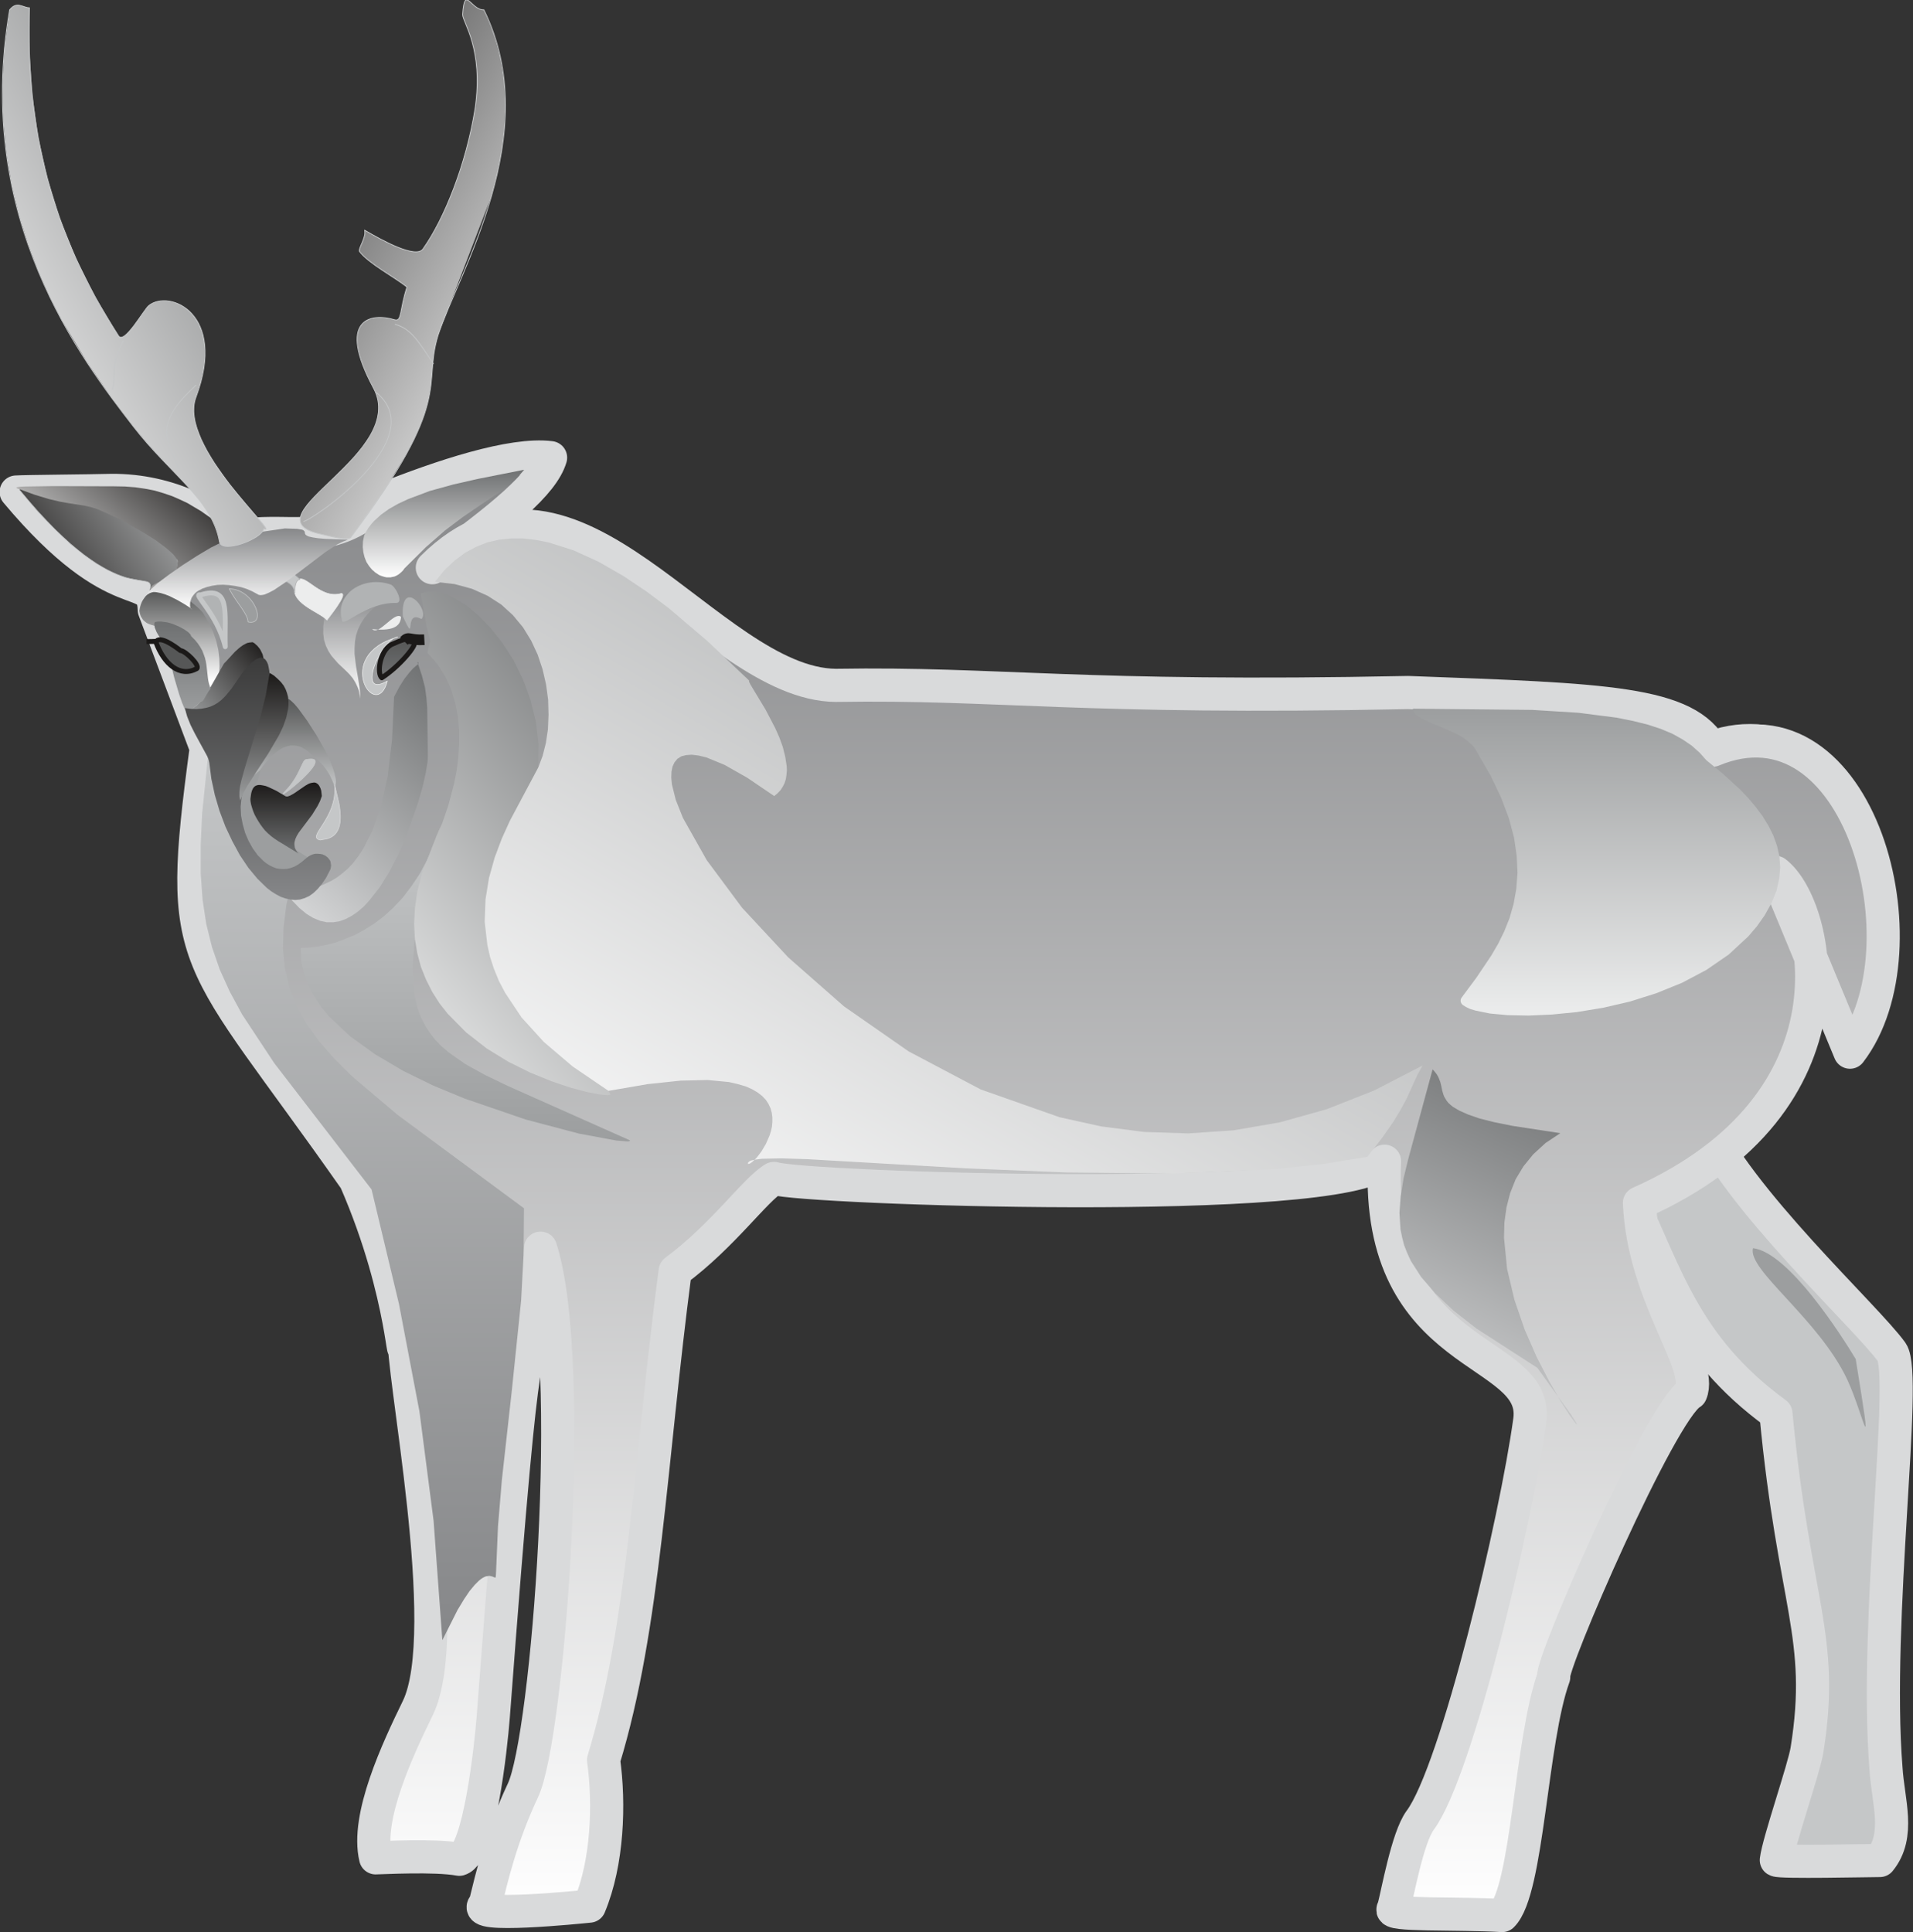 <svg xmlns="http://www.w3.org/2000/svg" xml:space="preserve" width="93.5mm" height="94.44mm" fill-rule="evenodd" stroke-linejoin="round" stroke-width="28.222" preserveAspectRatio="xMidYMid" version="1.2" viewBox="0 0 9350 9444"><rect x="0" y="0" width="9350" height="9444" fill="#333333" stroke="none"/><defs class="ClipPathGroup"><clipPath id="a" clipPathUnits="userSpaceOnUse"><path d="M0 0h9350v9444H0z"/></clipPath></defs><g class="SlideGroup"><g class="Slide" clip-path="url(#a)"><g class="Page"><g class="com.sun.star.drawing.ClosedBezierShape"><path fill="none" d="M7892 5377h1458v3803H7892z" class="BoundingBox"/><path fill="#C5C7C8" d="M8315 5458c171 398 807 978 931 1151 79 112-86 1306-28 2036 10 160 71 325-30 449-51 0-488 10-506-2 10-87 137-452 150-539 89-557-63-707-152-1644-446-325-535-682-707-1037 58-313 256-282 342-414Z"/><path fill="none" stroke="#D9DADB" stroke-width="162" d="M8315 5458c171 398 807 978 931 1151 79 112-86 1306-28 2036 10 160 71 325-30 449-51 0-488 10-506-2 10-87 137-452 150-539 89-557-63-707-152-1644-446-325-535-682-707-1037 58-313 256-282 342-414Z"/></g><g class="com.sun.star.drawing.ClosedBezierShape"><path fill="none" d="M-2 2153h9289v7293H-2z" class="BoundingBox"/><defs><linearGradient id="b" x1="4641" x2="4641" y1="9362" y2="2233" gradientUnits="userSpaceOnUse"><stop offset="0" style="stop-color:#fff"/><stop offset="1" style="stop-color:#868789"/></linearGradient></defs><path d="m79 2405 173 189 75 69 69 56 61 44 55 34 48 26 43 19 68 26 25 10 11 6 10 6 9 6 7 8 6 9 5 10 4 11 3 14 3 33 254 676-44 359-17 273 4 114 12 103 22 97 32 93 44 94 55 98 149 223 472 657 82 208 61 188 42 161 27 128 23 133 1 3v1h1v-4l1-7 1-64-1 19v25l6 67 23 193 66 534 26 294 10 280-4 127-11 115-20 99-13 43-16 38-81 172-40 97-37 99-30 99-11 49-9 47-5 46-2 43 2 42 7 38 170-5 129 2 59 4 51 6 5-1 4-3 9-7 8-9 8-11 16-30 15-38 27-93 23-108 34-226 17-172 97-1205 51-456 34-198 49-430 30 119 22 144 27 350 4 403-13 422-28 408-38 360-44 279-23 99-12 38-11 28-38 86-32 81-28 77-23 72-36 131-28 111-6 6-2 3-1 3v4l2 3 2 2 3 1 3 2 9 3 26 4 34 3h40l94-2 194-13 112-11 30-83 23-88 16-92 10-93 5-94-1-92-5-88-9-84 67-252 55-265 82-570 146-1303 84-67 77-69 134-135 107-113 43-41 20-16 18-12 20 5 33 4 105 10 335 20 969 21 520-6 465-23 194-19 159-26 117-31 40-19 15-9 12-11 1 173 19 151 33 129 46 111 55 95 64 81 68 69 70 59 257 186 45 45 19 24 14 25 11 27 7 28 3 30-2 33-35 214-51 263-139 593-80 289-81 258-78 206-37 77-35 56-11 18-12 22-21 53-19 61-18 66-49 212-2 2-1 1v5l2 1 1 1 2 1 6 2 8 2 20 3 58 5 76 2 182 2 179 6 11-13 11-17 20-42 18-54 16-64 29-151 26-172 52-358 31-162 18-70 20-63v-1l-1-2v-4l3-15 14-46 58-155 197-455 116-244 113-219 98-164 40-53 17-18 15-11 5-14 2-15 1-16v-18l-7-37-12-42-36-95-48-110-52-126-48-139-20-74-17-78-12-81-7-85 192-97 163-107 135-113 110-120 87-123 65-124 46-125 29-122 13-119v-113l-12-105-21-96-29-85-35-71-19-30-19-26-20-22-20-18 364 879 34-49 30-54 48-118 32-129 16-136 1-141-13-141-28-139-40-133-54-123-66-111-38-49-41-45-43-40-46-35-49-29-52-22-54-16-57-9-59-2-62 7-64 15-66 23-12-21-14-20-16-19-18-18-40-32-48-28-57-25-65-20-73-18-84-15-197-23-240-17-625-26-1003 7-700-17-548-20-546-5-59-4-59-11-59-17-59-22-119-60-120-74-488-358-123-81-125-68-125-51-63-17-63-11-63-5-63 3-64 10-64 19-63 28-65 38-64 48-64 58 231-172 94-75 80-68 65-63 27-29 23-28 20-27 16-27 13-25 9-24-37-3h-41l-43 3-46 6-100 19-107 26-111 33-114 38-223 84-50 43-49 35-47 28-47 21-45 16-44 11-44 6-43 4-171 1-86 3-44 6-44 9-19-18-22-19-53-39-64-38-74-37-83-31-45-14-46-11-49-10-51-7-52-4-54-1-254 4-133 2-77 2Z" style="fill:url(#b)"/><path fill="none" stroke="#D9DADB" stroke-width="162" d="M79 2405c502 599 670 373 675 576l254 676c-147 1097-71 970 729 2111 252 577 234 999 239 747-20 165 249 1458 66 1834-99 203-254 534-206 732 26 0 290-15 409 7 97-28 154-541 166-698 175-2324 142-1344 231-2289 178 557 36 2393-86 2650-109 233-152 424-185 558-88 69 462 13 510 8 89-213 99-500 69-714 200-655 226-1448 350-2390 234-173 391-399 483-453 134 47 2771 141 2984-84-45 989 758 903 710 1266-66 485-356 1715-536 1956-62 84-110 358-130 432-41 35 318 20 531 33 125-122 140-859 252-1166-23-43 523-1303 670-1387 61-145-231-472-251-930 1105-491 879-1454 665-1616l364 879c388-506 48-1776-671-1476-124-236-518-246-1489-282-1606 33-2004-48-2797-35-625-6-1285-1259-1972-575 346-251 540-411 578-538-188-24-535 91-822 206-272 254-475 122-714 183-94-94-320-232-612-229-104 3-419 5-464 8Z"/></g><g class="com.sun.star.drawing.ClosedBezierShape"><path fill="none" d="M980 3614h1583v4404H980z" class="BoundingBox"/><defs><linearGradient id="c" x1="1771" x2="1771" y1="8016" y2="3613" gradientUnits="userSpaceOnUse"><stop offset="0" style="stop-color:#868789"/><stop offset="1" style="stop-color:#c5c7c8"/></linearGradient></defs><path d="m2424 7695-1 10v3l-1 2-1 1h-2l-3-1-2-1-7-3-4-1-4-1-5-1h-6l-6 1-7 1-7 3-8 4-9 6-10 8-21 21-25 30-27 40-32 53-74 147-43-585-69-533-100-525-134-560-476-618-157-238-60-111-49-108-38-110-28-113-18-119-9-128v-140l7-153 37-362 11 121 18 109 25 97 31 87 35 75 37 65 39 55 40 45 38 35 35 25 17 10 16 7 14 5 13 2 11 1 10-2 4-1 3-3 3-2 3-3 2-4 1-4 1-5 1-5-2-11-4-14-27 122-14 112-3 105 10 98 22 92 35 89 48 87 61 85 75 86 89 88 221 187 617 456-2 228-12 223-45 436-49 440-19 227-10 235Z" style="fill:url(#c)"/></g><g class="com.sun.star.drawing.ClosedBezierShape"><path fill="none" d="M93 2385h779v507H93z" class="BoundingBox"/><defs><linearGradient id="d" x1="860" x2="104" y1="2374" y2="2902" gradientUnits="userSpaceOnUse"><stop offset="0" style="stop-color:#b1b3b4"/><stop offset="1" style="stop-color:#1b1918"/></linearGradient></defs><path d="m731 2889 2-11 1-9 1-8-2-5-1-3-1-2-2-2-2-1-5-3-6-2-103-20-41-15-47-22-54-31-60-42-68-55-74-70-83-86-89-105-1-2-1-1v-3l1-1 2-1h1l2-1 6-1h6l18 1 48 8 59 12 124 32 88 26 67 24 88 36 95 47 45 27 41 29 35 30 14 16 12 16 10 16 7 16 4 16 1 17-3 17-6 16-11 17-14 17-19 17-23 16-62 33Z" style="fill:url(#d)"/><path fill="none" stroke="#C5C7C8" stroke-width="3" d="M731 2889c33-130-135 117-634-492-27-39 285 46 353 69 136 43 667 250 281 423Z"/></g><g class="com.sun.star.drawing.ClosedBezierShape"><path fill="none" d="M80 2376h1051v507H80z" class="BoundingBox"/><defs><linearGradient id="e" x1="254" x2="957" y1="3032" y2="2223" gradientUnits="userSpaceOnUse"><stop offset="0" style="stop-color:#fff"/><stop offset="1" style="stop-color:#1b1918"/></linearGradient></defs><path d="m84 2387-2-1-1-1h-1v-2h1l1-1 4-1 15-2 22-1 139-2 296 1 53 1 51 4 48 7 46 9 44 13 41 14 39 17 36 17 66 39 58 41 49 40 41 37-12 21-16 22-18 22-20 22-23 21-24 21-54 39-57 35-58 29-29 12-29 9-28 7-26 5v-4l1-4 2-4 2-3 3-3 4-3 9-6 10-5 11-4 24-11 13-6 12-7 11-8 10-10 4-6 4-6 4-7 3-7 2-8 2-9 1-9 1-10-4-7-5-7-12-16-17-16-20-17-48-36-57-36-61-35-60-33-58-27-50-22-18-6-17-5-32-7-72-11-45-8-55-13-69-21-85-31Z" style="fill:url(#e)"/></g><g fill="none" class="com.sun.star.drawing.OpenBezierShape"><path d="M8315 3539h941v1621h-941z" class="BoundingBox"/><path stroke="#D9DADB" stroke-width="73" d="M8352 3611c751-263 1092 1005 705 1511l-326-758"/></g><g class="com.sun.star.drawing.ClosedBezierShape"><path fill="none" d="M1773 2296h791v528h-791z" class="BoundingBox"/><defs><linearGradient id="f" x1="2167" x2="2167" y1="2822" y2="2296" gradientUnits="userSpaceOnUse"><stop offset="0" style="stop-color:#fff"/><stop offset="1" style="stop-color:#6e7071"/></linearGradient></defs><path d="m1780 2617-6 29-1 28 3 26 6 24 9 23 13 20 14 17 16 14 9 6 9 6 9 4 9 3 10 3 10 2h19l9-2 10-2 9-4 9-5 8-6 8-7 8-8 7-10 105-104 94-82 85-64 76-52 128-86 27-21 25-23 23-24 22-26-227 45-119 27-116 32-106 40-49 23-44 25-39 28-34 31-14 16-13 17-11 18-10 19Z" style="fill:url(#f)"/></g><g fill="none" class="com.sun.star.drawing.OpenBezierShape"><path d="M704 3114h119v35H704z" class="BoundingBox"/><path stroke="#1B1918" stroke-width="24" d="M788 3127c53 0 2 9-72 9"/></g><g class="com.sun.star.drawing.ClosedBezierShape"><path fill="none" d="M1579 2892h263v524h-263z" class="BoundingBox"/><defs><linearGradient id="g" x1="1710" x2="1710" y1="3414" y2="2891" gradientUnits="userSpaceOnUse"><stop offset="0" style="stop-color:#fff"/><stop offset="1" style="stop-color:#868789"/></linearGradient></defs><path d="m1585 3020 48-58 39-40 16-14 13-9 5-3 5-3 4-1h5l1 1 1 1 1 1 1 1 1 1v9l-1 6-4 14-8 18-10 22-31 54 169-58-32 27-25 29-19 29-14 29-10 30-5 30-2 31v30l7 59 10 57 8 53 2 25-1 24-1-15-2-15-3-13-5-13-11-23-13-21-16-19-18-18-37-35-17-19-17-20-14-22-12-25-9-28-4-32v-36l5-41Z" style="fill:url(#g)"/></g><g class="com.sun.star.drawing.ClosedBezierShape"><path fill="none" d="M680 2885h394v495H680z" class="BoundingBox"/><defs><linearGradient id="h" x1="877" x2="877" y1="3378" y2="2886" gradientUnits="userSpaceOnUse"><stop offset=".1" style="stop-color:#fff"/><stop offset="1" style="stop-color:#565757"/></linearGradient></defs><path d="m991 2994-16-17-19-17-20-16-23-15-23-13-24-11-25-9-24-7-24-3h-11l-12 1-10 1-11 3-10 4-9 5-9 6-8 7-7 9-7 10-6 11-5 13-4 14-3 16 3 14 4 12 6 10 6 9 8 7 9 7 10 5 11 4 24 7 26 5 56 10 28 8 28 10 13 7 13 8 12 10 11 11 11 12 9 15 9 17 8 18 12 45 6 55 3 38 3 14 3 12 4 9 4 7 2 2 3 2 2 1 2 1h5l2-1 3-2 5-4 4-6 5-8 4-10 7-25 6-29 2-35-1-39-5-42-10-44-16-46-22-46-28-47Z" style="fill:url(#h)"/></g><g class="com.sun.star.drawing.ClosedBezierShape"><path fill="none" d="M1204 3417h440v437h-440z" class="BoundingBox"/><defs><linearGradient id="i" x1="1423" x2="1423" y1="3851" y2="3416" gradientUnits="userSpaceOnUse"><stop offset="0" style="stop-color:#c5c7c8"/><stop offset="1" style="stop-color:#565757"/></linearGradient></defs><path d="m1635 3846 3-3 1-4 2-9 1-11-1-12-6-28-11-33-15-36-18-38-44-78-47-73-43-59-19-22-16-15-6-5-6-3h-4l-1 1-2 1-5 27-9 30-13 32-15 34-35 69-38 68-65 116-10 21-7 17-1 7-1 5v3l1 1v2l1 1 4-3 5-4 10-13 26-39 33-47 19-23 21-23 22-20 23-17 12-7 13-5 13-4 13-3h13l14 1 14 3 14 5 14 8 15 10 14 13 15 15 7 5 10 9 13 12 15 15 15 20 8 12 8 12 7 14 7 15 7 16 5 17Z" style="fill:url(#i)"/></g><g class="com.sun.star.drawing.ClosedBezierShape"><path fill="none" d="M1151 3764h354v497h-354z" class="BoundingBox"/><path fill="#9C9E9F" d="M1273 3764c-30 161-122 78 97 341l133 85c-176 242-543-205-230-426Z"/></g><g class="com.sun.star.drawing.ClosedBezierShape"><path fill="none" d="M1544 3836h122v273h-122z" class="BoundingBox"/><path fill="#C5C7C8" d="M1636 3838c13 166-142 253-71 268 17-7 128 8 91-181l-20-87Z"/><path fill="none" stroke="#D9DADB" stroke-width="3" d="M1636 3838c13 166-142 253-71 268 17-7 128 8 91-181l-20-87Z"/></g><g class="com.sun.star.drawing.ClosedBezierShape"><path fill="none" d="M1381 3708h163v176h-163z" class="BoundingBox"/><path fill="#C5C7C8" d="M1494 3713c-18 5-31 85-100 154-75 77 268-189 100-154Z"/><path fill="none" stroke="#C5C7C8" stroke-width="3" d="M1494 3713c-18 5-31 85-100 154-75 77 268-189 100-154Z"/></g><g class="com.sun.star.drawing.ClosedBezierShape"><path fill="none" d="M914 3138h377v348H914z" class="BoundingBox"/><defs><linearGradient id="j" x1="907" x2="1298" y1="3475" y2="3146" gradientUnits="userSpaceOnUse"><stop offset="0" style="stop-color:#9c9e9f"/><stop offset="1" style="stop-color:#1b1918"/></linearGradient></defs><path d="m1095 3243 4-4 5-5 12-13 32-35 19-17 10-8 10-7 11-6 10-5 10-2 5-1h6v-1h5l2 1 2 1 4 2 5 4 4 4 6 5 5 6 5 6 5 7 4 8 4 8 4 9 2 9 2 9 2 10-3 1-3 3-7 7-18 20-52 63-31 37-36 38-38 38-40 35-45 7-25 4-25 2-23 1h-17l-6-2h-3l-2-1v-1l-1-1h-1v-4h1l16-7 15-9 14-10 13-12 12-13 12-15 21-31 77-135Z" style="fill:url(#j)"/></g><g class="com.sun.star.drawing.ClosedBezierShape"><path fill="none" d="M754 3037h278v450H754z" class="BoundingBox"/><defs><linearGradient id="k" x1="892" x2="892" y1="3484" y2="3037" gradientUnits="userSpaceOnUse"><stop offset="0" style="stop-color:#9c9e9f"/><stop offset="1" style="stop-color:#6e7071"/></linearGradient></defs><path d="m759 3040-2 1-1 2-1 2-1 2v6l1 6 1 7 3 8 6 15 8 14 7 11 3 4 2 3 1 1h1v-1h2l3 1 14 6 19 10 23 13 23 16 12 9 11 10 9 10 9 11 6 11 3 5 2 6 6 12 5 9 2 8 1 3v6l-1 2-1 2-1 1-2 1-2 1-2 1h-10l-8-1-19-4-53-13 5 20 8 33 25 85 14 40 7 17 6 14 6 11 3 4 3 3 1 1h4l1-1 1-1 1-2 1-1v-1l3-2 7-7 19-16 20-16 3-3 3-3 1-1 1-1v-2l2 1h4l1-1h1l1-1 1-1 2-2 2-3 4-7 12-21 8-13 11-14-5-13-4-13-3-14-2-14-7-62-3-17-4-17-6-17-7-18-10-18-12-18-15-18-19-19v-3l-1-2-2-3-5-5-6-6-9-6-10-7-24-13-14-6-14-6-15-5-15-4-15-2-15-2h-15l-14 2Z" style="fill:url(#k)"/></g><g class="com.sun.star.drawing.ClosedBezierShape"><path fill="none" d="M1968 2920h101v155h-101z" class="BoundingBox"/><path fill="#B1B3B4" d="M1969 3013c70 151-1-37 91 13 44-45-102-207-91-13Z"/></g><g class="com.sun.star.drawing.ClosedBezierShape"><path fill="none" d="M1665 2845h289v196h-289z" class="BoundingBox"/><path fill="#B1B3B4" d="M1671 3029c-35-128 108-217 238-172 23 7 66 90 28 90-153-3-266 130-266 82Z"/></g><g class="com.sun.star.drawing.ClosedBezierShape"><path fill="none" d="M1770 3112h177v287h-177z" class="BoundingBox"/><path fill="#C5C7C8" d="M1944 3114c-81 5-208 306-51 215-54 207-270-126 51-215Z"/><path fill="none" stroke="#ECEDED" stroke-width="3" d="M1944 3114c-81 5-208 306-51 215-54 207-270-126 51-215Z"/></g><g class="com.sun.star.drawing.ClosedBezierShape"><path fill="none" d="M959 2886h156v288H959z" class="BoundingBox"/><path fill="#B1B3B4" d="M1101 3161c-5-166 28-300-121-253-44-11 83 92 121 253Z"/><path fill="none" stroke="#C5C7C8" stroke-width="24" d="M1101 3161c-5-166 28-300-121-253-44-11 83 92 121 253Z"/></g><g class="com.sun.star.drawing.ClosedBezierShape"><path fill="none" d="M1437 2828h242v206h-242z" class="BoundingBox"/><path fill="#ECEDED" d="M1445 2852c-40 95 120 139 153 179 0-2 106-130 70-130-115 33-190-128-223-49Z"/><path fill="none" stroke="#ECEDED" stroke-width="3" d="M1445 2852c-40 95 120 139 153 179 0-2 106-130 70-130-115 33-190-128-223-49Z"/></g><g class="com.sun.star.drawing.ClosedBezierShape"><path fill="none" d="M1118 2876h143v169h-143z" class="BoundingBox"/><path fill="#9C9E9F" d="M1120 2878c36 69 92 123 92 162 96 22 31-162-92-162Z"/><path fill="none" stroke="#C5C7C8" stroke-width="3" d="M1120 2878c36 69 92 123 92 162 96 22 31-162-92-162Z"/></g><g class="com.sun.star.drawing.ClosedBezierShape"><path fill="none" d="M1371 2788h98v112h-98z" class="BoundingBox"/><path fill="#C5C7C8" d="M1466 2833c-33-37-102-69-92-11 10 23 59 21 67 75 0-20 2-64 25-64Z"/><path fill="none" stroke="#B1B3B4" stroke-width="3" d="M1466 2833c-33-37-102-69-92-11 10 23 59 21 67 75 0-20 2-64 25-64Z"/></g><g class="com.sun.star.drawing.ClosedBezierShape"><path fill="none" d="M1411 3236h682v1274h-682z" class="BoundingBox"/><defs><linearGradient id="l" x1="1290" x2="2212" y1="4403" y2="3341" gradientUnits="userSpaceOnUse"><stop offset="0" style="stop-color:#d9dadb"/><stop offset="1" style="stop-color:#6e7071"/></linearGradient></defs><path d="m2040 3236 22 66 15 57 7 51 4 49 3 225v17l-1 21-9 55-15 67-22 77-60 170-38 87-43 83-47 76-52 66-27 29-28 24-29 20-30 16-30 11-31 5h-32l-32-7-34-14-33-20-34-28-35-36-10-13-6-10-1-4-1-4v-3l1-3 2-2 3-2 8-3 24-5 75-12 47-14 51-24 26-16 26-20 27-23 26-28 25-33 25-38 46-92 40-117 32-145 21-176 10-210 27-51 25-39 23-29 18-20 15-13 5-4 4-4 1-2 1-1v-4h-1v-1l-2-1-2-1Z" style="fill:url(#l)"/></g><g class="com.sun.star.drawing.ClosedBezierShape"><path fill="none" d="M1819 3010h142v73h-142z" class="BoundingBox"/><path fill="#ECEDED" d="M1960 3015c-33-28-108 94-141 60 118 13 139-24 141-60Z"/></g><g class="com.sun.star.drawing.ClosedBezierShape"><path fill="none" d="M721 2582h981v398H721z" class="BoundingBox"/><defs><linearGradient id="m" x1="1210" x2="1210" y1="2977" y2="2582" gradientUnits="userSpaceOnUse"><stop offset="0" style="stop-color:#fff"/><stop offset="1" style="stop-color:#868789"/></linearGradient></defs><path d="m1128 2633-18 5-22 10-58 29-67 40-70 45-66 46-56 42-21 19-16 15-6 7-4 6-2 4-1 2v2l6-4 7-3 7-2 8-2h8l9 1 20 4 20 6 21 8 40 20 36 21 25 16 8 6 3 2h-1l-7-5-2-11v-10l1-10 3-10 3-9 5-8 6-8 6-7 8-7 9-6 19-10 23-8 25-6 26-4 28-1 29 2 29 4 30 6 28 9 27 12 26 14 3 2 4 1 7 1 9-1 10-2 21-9 25-13 58-39 64-48 130-99 59-38 27-13 23-9-109-4-36-3-26-4-18-4-6-2-5-3-4-2-2-2-2-3-1-2-2-10-1-2-2-2-2-2-3-2-5-2-6-1-17-3-61-2-163 24-32 5-27 6-12 3-11 4-10 4-9 4Z" style="fill:url(#m)"/></g><g class="com.sun.star.drawing.ClosedBezierShape"><path fill="none" d="M904 3215h715v1185H904z" class="BoundingBox"/><defs><linearGradient id="n" x1="1261" x2="1261" y1="4399" y2="3215" gradientUnits="userSpaceOnUse"><stop offset="0" style="stop-color:#868789"/><stop offset="1" style="stop-color:#3b3b3b"/></linearGradient></defs><path d="m1611 4257-18 35-20 29-20 24-21 20-21 15-22 10-23 7-23 2-23-2-23-5-24-8-23-12-24-15-23-18-45-44-44-53-41-61-37-68-34-72-29-77-23-78-17-79-10-79-1-4-1-5-3-10-5-12-7-13-35-64-20-37-20-40-16-40-6-21-5-21 30 4 26 1 25-2 22-4 21-6 18-8 17-10 16-12 14-13 14-15 26-32 50-73 32-38 14-14 13-10 12-8 11-4 5-2h10l4 1 4 2 4 2 4 3 3 4 6 9 5 12 3 14 3 16 3 38-1 47-5 53-21 123-36 141-50 151-9 17-8 17-5 18-4 20-4 40 2 43 8 42 12 43 17 40 21 37 24 33 28 28 14 11 16 10 16 8 16 6 17 3 18 1 17-1 18-4 19-7 18-10 18-13 19-16 11-9 12-7 12-5 12-3h12l12 1 11 2 11 5 4 2 5 4 4 3 4 4 3 4 3 4 3 4 2 5 1 5 1 6 1 5v6l-1 6-1 6-2 6-3 6Z" style="fill:url(#n)"/></g><g class="com.sun.star.drawing.ClosedBezierShape"><path fill="none" d="M6905 3463h1797v1503H6905z" class="BoundingBox"/><defs><linearGradient id="o" x1="7803" x2="7803" y1="4964" y2="3464" gradientUnits="userSpaceOnUse"><stop offset="0" style="stop-color:#eceded"/><stop offset="1" style="stop-color:#9c9e9f"/></linearGradient></defs><path d="m6906 3464 1 7 2 6 3 6 5 6 6 6 7 5 18 11 20 10 23 11 52 21 54 24 27 13 25 14 22 16 20 18 9 9 8 10 6 10 6 11 66 114 51 107 38 101 25 94 13 89 4 83-6 79-13 73-20 70-26 65-30 61-34 58-72 107-72 97-4 7-1 6v6l2 6 3 6 5 5 16 10 21 10 27 8 69 14 87 8 102 2 114-5 122-12 128-21 130-30 130-41 126-51 119-63 109-75 96-89 42-49 38-54 34-61 24-60 13-58 5-56-4-54-12-52-18-50-24-48-29-47-33-44-36-43-39-41-83-76-83-68-33-37-38-34-44-30-50-28-57-24-64-21-72-18-80-16-187-24-225-14-584-6Z" style="fill:url(#o)"/></g><g class="com.sun.star.drawing.ClosedBezierShape"><path fill="none" d="M6839 5227h870v1737h-870z" class="BoundingBox"/><defs><linearGradient id="p" x1="6863" x2="7683" y1="6974" y2="5216" gradientUnits="userSpaceOnUse"><stop offset="0" style="stop-color:#d9dadb"/><stop offset="1" style="stop-color:#6e7071"/></linearGradient></defs><path d="m7002 5227 10 11 8 10 7 11 5 10 8 21 5 21 4 20 6 20 4 10 6 10 6 10 8 10 10 9 12 10 32 19 43 19 55 19 71 18 89 18 235 36-72 48-60 55-48 59-38 63-27 68-18 70-10 73-2 75 15 152 36 152 50 145 59 135 61 118 56 97 45 70 28 38 4 4 1 1 1 1v-1l-1-4-26-41-166-231-299-193-111-87-89-84-69-80-50-78-18-39-15-38-10-39-8-39-5-80 6-82 14-87 22-91 120-442Z" style="fill:url(#p)"/></g><g class="com.sun.star.drawing.ClosedBezierShape"><path fill="none" d="M1470 4044h1611v1536H1470z" class="BoundingBox"/><defs><linearGradient id="q" x1="2274" x2="2274" y1="5578" y2="4043" gradientUnits="userSpaceOnUse"><stop offset="0" style="stop-color:#9c9e9f"/><stop offset="1" style="stop-color:#c5c7c8"/></linearGradient></defs><path d="m2151 4044-29 84-34 75-37 69-41 61-42 55-45 48-46 42-47 36-48 30-48 26-48 20-46 17-46 12-44 8-41 5-39 1 2 61 12 59 20 57 28 55 35 53 42 51 102 96 122 88 137 81 147 72 152 63 300 103 261 69 183 34 50 4h8l5-1 2-1 1-1v-2l-597-266-112-54-96-53-81-57-35-30-31-32-27-35-23-36-20-40-16-43-11-46-9-50-4-113 10-132 26-155 98-388Z" style="fill:url(#q)"/></g><g class="com.sun.star.drawing.ClosedBezierShape"><path fill="none" d="M8566 6101h554v874h-554z" class="BoundingBox"/><path fill="#9C9E9F" d="M8568 6101c-29 106 321 345 461 643 81 175 132 460 41-101-71-118-329-522-502-542Z"/></g><g class="com.sun.star.drawing.ClosedBezierShape"><path fill="none" d="M2024 2891h961v2463h-961z" class="BoundingBox"/><defs><linearGradient id="r" x1="1615" x2="3393" y1="4868" y2="3376" gradientUnits="userSpaceOnUse"><stop offset="0" style="stop-color:#eceded"/><stop offset="1" style="stop-color:#6e7071"/></linearGradient></defs><path d="m2056 2901 23-7 24-3 26 1 28 6 29 9 29 14 62 37 62 51 61 63 58 74 53 83 45 92 37 100 26 106 13 111-2 114-18 118-38 118-59 119-54 112-18 55-13 53-8 53-3 51 2 51 5 49 22 95 35 91 45 87 53 81 59 77 61 71 120 127 101 106 37 44 14 20 10 18 1 1v1l-1 1h-1l-4 1-6 1-16-1-23-2-63-12-80-21-95-32-103-42-107-53-106-65-101-79-90-91-40-51-35-55-30-59-25-62-18-66-12-70-4-75 4-78 12-83 22-87 73-187 26-57 30-87 29-110 12-61 8-64 4-66v-68l-6-67-13-67-20-66-29-63-38-60-49-56 12-49 1-5 1-2v-2l-1-2v-3l-1-5-15-57-30-164Z" style="fill:url(#r)"/></g><g class="com.sun.star.drawing.ClosedBezierShape"><path fill="none" d="M2126 2630h4828v3109H2126z" class="BoundingBox"/><defs><linearGradient id="s" x1="3264" x2="5814" y1="6393" y2="1975" gradientUnits="userSpaceOnUse"><stop offset="0" style="stop-color:#fff"/><stop offset="1" style="stop-color:#9c9e9f"/></linearGradient></defs><path d="m2974 5332-175-119-141-120-109-120-80-120-31-59-24-59-19-58-13-58-13-113 4-110 17-105 28-100 35-93 39-86 139-261 21-56 16-63 10-67 3-71-2-74-10-74-17-74-24-72-32-69-40-65-49-59-57-52-67-43-76-34-85-23-96-11 46-57 50-47 51-38 54-29 55-22 57-13 59-6h60l60 7 62 12 123 39 123 56 120 69 115 77 108 81 188 160 205 194h-1v5l3 6 4 8 30 50 44 73 46 88 21 47 17 47 12 48 7 45 1 22-2 21-3 21-6 19-9 18-11 17-14 15-17 14-131-89-111-63-90-37-38-9-33-4-28 2-23 6-19 12-14 17-10 21-5 25-1 29 3 33 19 76 35 88 116 206 173 233 226 243 272 239 316 220 352 186 386 136 204 45 210 27 215 7 221-15 226-39 229-64 233-92 236-122-22 40-18 38-38 84-28 52-38 63-54 77-72 93-221 35-237 25-501 21-511-5-489-20-777-45-129-4-94 2-32 4-23 5-7 4-4 4-2 2v5l1 2 9-3 10-7 11-10 11-11 23-30 22-37 18-41 7-22 5-22 2-23v-23l-3-22-6-22-10-21-13-20-18-19-22-17-27-16-32-14-38-11-43-10-105-10-131 3-161 17-192 33Z" style="fill:url(#s)"/></g><g class="com.sun.star.drawing.ClosedBezierShape"><path fill="none" d="M1465-2h1009v2639H1465z" class="BoundingBox"/><defs><linearGradient id="t" x1="2915" x2="1021" y1="1863" y2="769" gradientUnits="userSpaceOnUse"><stop offset="0" style="stop-color:#fff"/><stop offset="1" style="stop-color:#3b3b3b"/></linearGradient></defs><path d="m1825 1896-30-59-22-53-15-46-9-40-4-35 1-15 1-14 3-13 4-11 5-11 6-9 7-8 7-7 8-6 9-5 10-4 10-3 21-4 23-1 23 2 23 3 23 6 3 1h8l3-1 2-1 2-1 1-2 2-3 1-2 3-7 2-8 3-9 10-52 8-35 12-40-25-19-31-20-66-44-34-23-30-23-26-22-11-12-9-11-1-1v-5l1-5 2-5 11-27 6-16 3-8 2-7 2-8v-18l-1-4 77 43 43 22 43 19 41 14 19 5 17 3h22l6-2 5-2 5-3 4-3 4-5 39-60 38-70 37-79 35-86 33-91 28-97 25-100 19-102 6-53 4-49v-46l-1-42-4-39-5-35-14-61-16-50-15-38-12-28-3-10-1-5v-4l2-24 3-19 3-13 2-5 1-4 2-3 2-1 1-1h1l1-1h5l3 2 3 1 3 2 30 27 9 7 11 5 5 2 5 1 6 1h6l48 115 32 116 19 117 6 116-5 115-13 113-22 111-28 108-261 680-12 46-8 42-8 79-7 79-7 43-10 46-15 52-22 58-29 65-39 74-109 178-161 226-2 2-2 1-3 1-3 1-7 1h-19l-11-1-23-4-93-21-28-8-22-10-16-12-6-6-5-6-3-7-3-7-1-7v-7l3-16 7-16 11-18 14-19 35-39 91-90 99-100 44-53 38-56 15-28 12-29 8-29 5-29 1-29-3-30-8-30-14-30Z" style="fill:url(#t)"/><path fill="none" stroke="#C5C7C8" stroke-width="4" d="M1825 1896c-180-336-15-369 104-333 36 10 23-46 60-160-60-48-189-116-232-174-8-13 35-69 25-104 87 51 253 142 286 91 104-147 210-411 254-685 43-293-61-422-61-460 10-147 40-21 104-23 300 610-127 1289-224 1591-78 254 82 310-427 988-16 18-117-10-163-20-334-87 448-391 274-711Z"/></g><g fill="none" class="com.sun.star.drawing.OpenBezierShape"><path d="M1927 1583h195v199h-195z" class="BoundingBox"/><path stroke="#C5C7C8" stroke-width="4" d="M1930 1585c82 22 117 88 189 194"/></g><g fill="none" class="com.sun.star.drawing.OpenBezierShape"><path d="M1481 1916h434v636h-434z" class="BoundingBox"/><path stroke="#C5C7C8" stroke-width="4" d="M1839 1918c277 229-323 631-356 631"/></g><g class="com.sun.star.drawing.ClosedBezierShape"><path fill="none" d="M750 3115h228v181H750z" class="BoundingBox"/><path fill="#565757" d="M962 3268c17-16-57-88-80-88-33-26-105-76-120-41 40 108 117 174 200 129Z"/><path fill="none" stroke="#1B1918" stroke-width="24" d="M962 3268c17-16-57-88-80-88-33-26-105-76-120-41 40 108 117 174 200 129Z"/></g><g class="com.sun.star.drawing.ClosedBezierShape"><path fill="none" d="M1842 3110h197v217h-197z" class="BoundingBox"/><defs><linearGradient id="u" x1="1940" x2="1940" y1="3313" y2="3123" gradientUnits="userSpaceOnUse"><stop offset="0" style="stop-color:#6e7071"/><stop offset="1" style="stop-color:#565757"/></linearGradient></defs><path d="m1866 3313-2-2-2-2-2-3-2-4-2-8-1-10-1-10v-12l2-12 2-12 3-13 4-13 5-12 7-12 7-11 8-10 9-8 11-8 34-15 17-6 16-5 8-1 7-1h9l3 1 3 1 3 1 2 1 2 2 3 2 1 2 2 2 2 3v1l1 1v1l1 1v2l-1 3-1 4-1 4-5 9-7 10-8 12-21 25-26 28-29 27-30 25-31 22Z" style="fill:url(#u)"/><path fill="none" stroke="#1B1918" stroke-width="24" d="M1866 3313c-24-20-12-128 46-162 46-20 97-45 112-13 18 13-76 123-158 175Z"/></g><g fill="none" class="com.sun.star.drawing.OpenBezierShape"><path d="M1948 3095h154v65h-154z" class="BoundingBox"/><path stroke="#1B1918" stroke-width="52" d="M2074 3127c-75 4-75-19-100 6"/></g><g class="com.sun.star.drawing.ClosedBezierShape"><path fill="none" d="M1169 3289h243v624h-243z" class="BoundingBox"/><defs><linearGradient id="v" x1="1290" x2="1290" y1="3911" y2="3288" gradientUnits="userSpaceOnUse"><stop offset="0" style="stop-color:#9c9e9f"/><stop offset="1" style="stop-color:#1b1918"/></linearGradient></defs><path d="m1318 3289 22 14 18 16 16 16 13 17 9 17 7 19 5 19 2 19v20l-2 20-9 42-15 43-21 44-51 87-55 84-50 78-19 35-14 33-2-9-2-10v-22l3-26 6-28 18-65 23-75 54-178 25-101 19-109Z" style="fill:url(#v)"/></g><g class="com.sun.star.drawing.ClosedBezierShape"><path fill="none" d="M1224 3825h351v349h-351z" class="BoundingBox"/><defs><linearGradient id="w" x1="1398" x2="1398" y1="4171" y2="3824" gradientUnits="userSpaceOnUse"><stop offset="0" style="stop-color:#6e7071"/><stop offset="1" style="stop-color:#1b1918"/></linearGradient></defs><path d="M1224 3904v7l1 9 2 11 3 11 4 13 5 14 6 14 8 15 9 15 10 16 11 15 12 15 14 14 16 14 16 12 18 12 100 61-6-7-5-8-4-7-3-7-1-7-1-7v-8l1-7 2-7 2-7 7-15 9-15 12-16 54-72 13-21 13-21 12-24 9-25-3-26-3-10-4-9-4-7-4-5-5-4-5-3-6-2h-6l-6 1-6 1-7 2-7 3-14 8-57 39-13 7-5 3-6 2-5 2h-9l-2-1-2-1-44-26-19-9-17-8-15-6-14-3-12-2h-10l-5 1-4 1-4 2-4 2-3 3-3 3-3 4-2 4-2 4-2 5-3 11-2 13-2 14Z" style="fill:url(#w)"/></g><g class="com.sun.star.drawing.ClosedBezierShape"><path fill="none" d="M10 22h1294v2652H10z" class="BoundingBox"/><defs><linearGradient id="x" x1="-399" x2="1711" y1="1933" y2="763" gradientUnits="userSpaceOnUse"><stop offset="0" style="stop-color:#fff"/><stop offset="1" style="stop-color:#6e7071"/></linearGradient></defs><path d="m47 48 7-8 7-5 6-5 3-1 3-2 3-1h3l6-1h6l6 1 6 2 6 1 11 4 6 2 6 2 6 1h6v217l14 211 29 206 45 200 61 197 78 193 95 190 113 189 3 4 2 1 1 1 2 1h2l2 1h2l4-1 4-2 5-3 5-3 10-9 11-12 23-28 43-60 18-24 6-8 3-3 2-2 10-7 11-6 12-5 12-3 13-2 14-1h14l14 2 14 3 15 4 14 6 14 6 14 9 14 9 13 11 12 13 12 14 11 15 10 17 9 19 14 41 8 47 1 54-6 60-14 67-24 74-7 23-3 24-1 25 3 26 5 27 8 27 21 55 29 57 34 56 76 107 140 167 22 26 12 17 2 3 1 3v2l-1 1h-3l-7-3-1 5-2 4-3 5-4 5-10 10-13 10-16 9-17 9-19 8-19 8-19 6-19 4-18 3-16 1-8-1h-7l-6-2-5-2-5-3-4-4-3-4-2-5-8-38-12-37-16-35-19-33-22-33-24-33-55-64-128-135-68-74-68-82-107-141-120-174-124-206-59-115-55-123-50-132-44-139-36-148-26-156-16-163-4-173 10-180L47 48Z" style="fill:url(#x)"/><path fill="none" stroke="#C5C7C8" stroke-width="4" d="M47 48c36-45 64-10 97-10-20 589 109 1102 435 1603 28 46 125-129 148-147 99-81 384 36 231 447-92 239 422 686 331 643-5 48-201 124-216 66-35-208-242-333-420-564C396 1753-129 1074 47 48Z"/></g><g fill="none" class="com.sun.star.drawing.OpenBezierShape"><path d="M547 1662h59v245h-59z" class="BoundingBox"/><path stroke="#C5C7C8" stroke-width="4" d="M603 1664c-69 140-32 171-54 240"/></g><g fill="none" class="com.sun.star.drawing.OpenBezierShape"><path d="M811 1880h152v415H811z" class="BoundingBox"/><path stroke="#C5C7C8" stroke-width="4" d="M959 1882c-243 219-113 293-90 410"/></g></g></g></g></svg>
